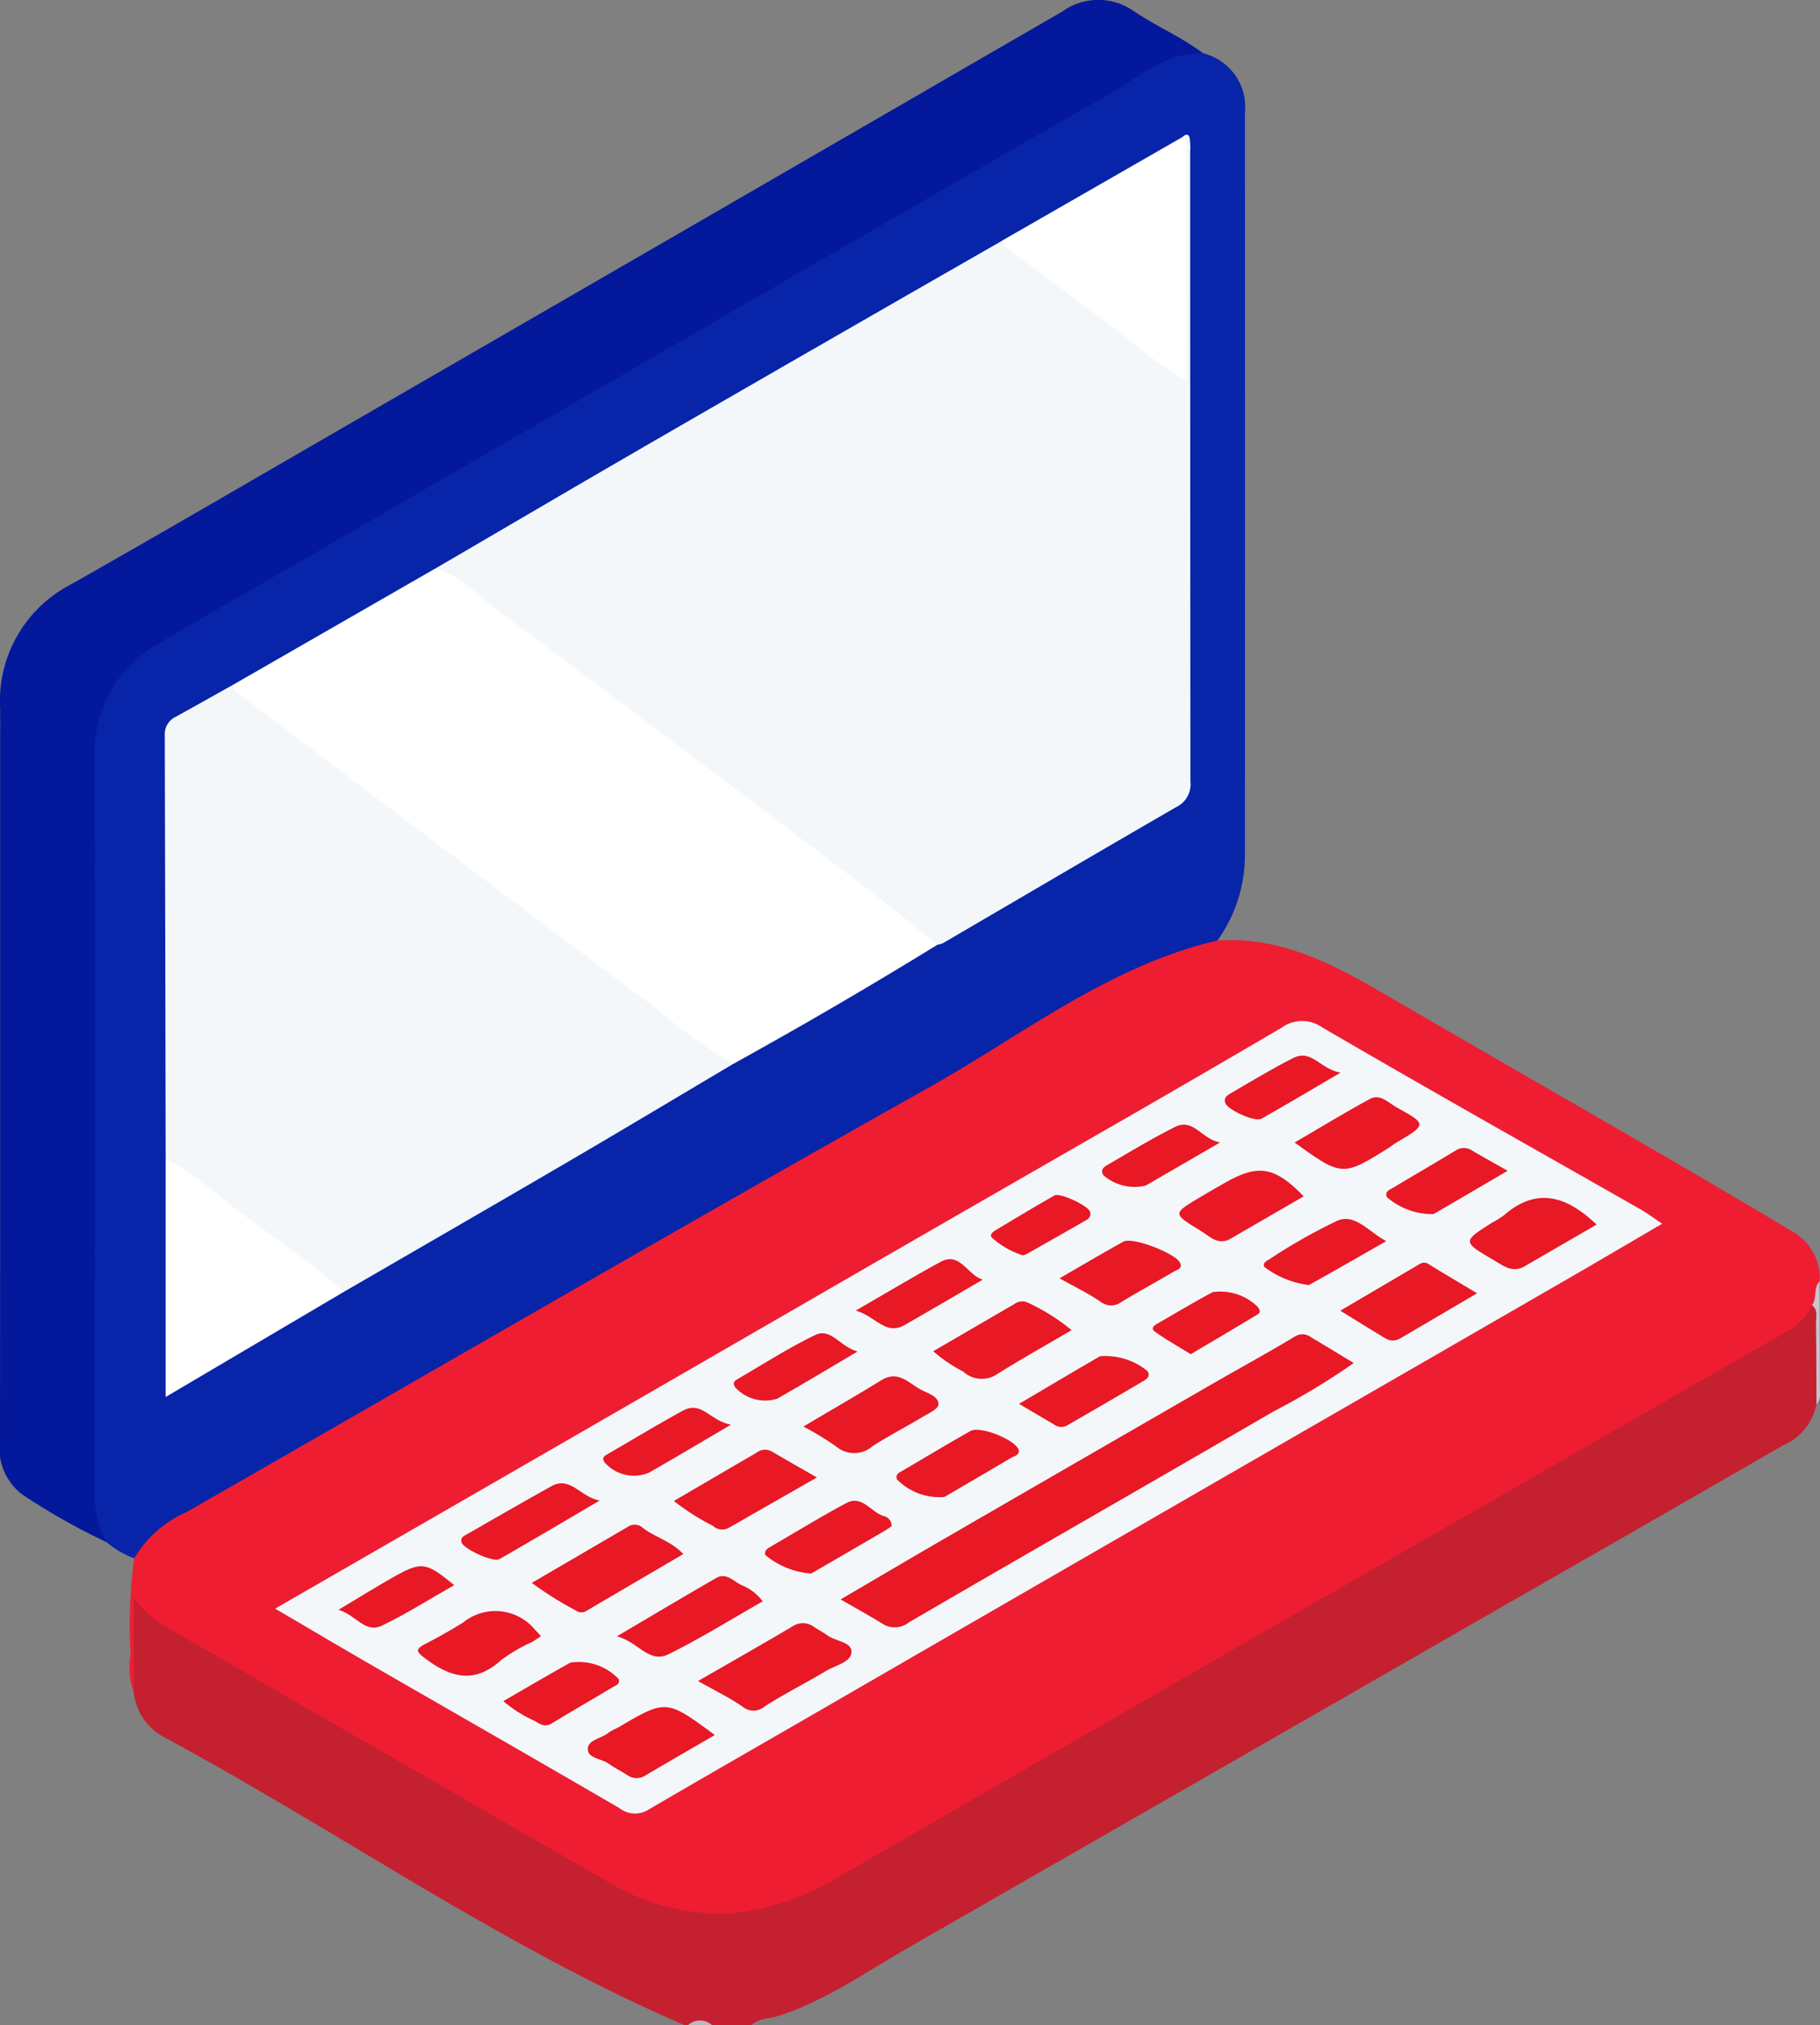 <svg id="laptop" xmlns="http://www.w3.org/2000/svg" width="107.872" height="120" viewBox="0 0 107.872 120">
  <rect x="0" y="0" width="107.872" height="120" fill="#808080" stroke="none"/>
  <path id="Path_458" data-name="Path 458" d="M583.16,577.023a3.346,3.346,0,0,1-1.986,2.447q-7.249,4.182-14.513,8.337-18.572,10.668-37.151,21.325c-2.567,1.467-5,3.206-7.85,4.141-.539.177-1.16.122-1.617.542H517.7a1.8,1.8,0,0,0-1.407,0h-.234c-10.817-4.655-20.447-11.456-30.762-17.019a3.442,3.442,0,0,1-1.867-2.678c-.183-1.939-.029-3.877-.087-5.671.16-.222.247-.252.31-.185,2.626,2.8,6.205,4.138,9.4,6.031,5.948,3.519,12,6.866,17.946,10.389,4.83,2.861,9.434,2.784,14.255-.012,15.946-9.248,31.953-18.391,47.941-27.567,2.371-1.361,4.736-2.733,7.107-4.093a7.046,7.046,0,0,0,2.156-1.589c.172-.216.41-.547.753-.16C583.224,573.185,583.322,575.105,583.16,577.023Z" transform="translate(-475.501 -493.817)" fill="#c42030"/>
  <path id="Path_459" data-name="Path 459" d="M595.5,715.877a1.055,1.055,0,0,1,1.407,0Z" transform="translate(-554.713 -595.877)" fill="#b8b8c2"/>
  <path id="Path_460" data-name="Path 460" d="M582.546,519.335a3.358,3.358,0,0,1-1.514,1.568q-15.732,9.023-31.453,18.064-12.222,7.028-24.436,14.07a14.976,14.976,0,0,1-6.788,2.339,12.983,12.983,0,0,1-7.146-1.859q-12.929-7.443-25.846-14.905a6.4,6.4,0,0,1-2.291-1.952v5.634a4.46,4.46,0,0,1-.186-2.278,29.436,29.436,0,0,1,.215-5.684,2.969,2.969,0,0,1,1.8-2.29c4.078-2.385,8.182-4.723,12.28-7.073Q511.1,516.987,525.013,509c5.511-3.182,11.057-6.3,16.564-9.491a10.48,10.48,0,0,1,5.723-1.781c3.963-.289,7.2,1.592,10.441,3.478,5.311,3.089,10.641,6.146,15.955,9.23q3.884,2.254,7.737,4.561a3.125,3.125,0,0,1,1.555,2.933C582.707,518.354,583.133,519,582.546,519.335Z" transform="translate(-475.145 -441.989)" fill="#ef1d32"/>
  <path id="Path_461" data-name="Path 461" d="M541.5,370.955c-6.383,1.479-11.471,5.543-17.013,8.656-14.762,8.295-29.4,16.806-44.1,25.219a6.707,6.707,0,0,0-3.085,2.732,5.351,5.351,0,0,1-1.64-.95,2.491,2.491,0,0,1-.986-1.914,12.9,12.9,0,0,1-.037-1.523c0-14.184.029-28.368-.021-42.552a8.384,8.384,0,0,1,4.5-7.89c7.151-4.1,14.279-8.243,21.416-12.368q14.765-8.533,29.529-17.067c2.636-1.529,5.282-3.04,7.923-4.56a2.829,2.829,0,0,1,2.677-.355,3.274,3.274,0,0,1,2.469,3.523q.008,22.009,0,44.018A8.692,8.692,0,0,1,541.5,370.955Z" transform="translate(-469.344 -315.221)" fill="#0824a8"/>
  <path id="Path_462" data-name="Path 462" d="M527.992,311.267c-2.168-.1-3.7,1.339-5.4,2.307-8,4.566-15.96,9.191-23.932,13.8q-12.312,7.12-24.619,14.25c-2.668,1.544-5.353,3.059-8,4.635a7.391,7.391,0,0,0-3.752,6.822q.019,21.691-.008,43.382a5.96,5.96,0,0,0,.709,3.03,39.717,39.717,0,0,1-4.977-2.816,3.412,3.412,0,0,1-1.339-3.2q.016-20.34.007-40.68c0-.9.011-1.8,0-2.7a7.78,7.78,0,0,1,4.245-7.389c5.6-3.176,11.166-6.427,16.743-9.65q20.992-12.13,41.974-24.277a3.653,3.653,0,0,1,4.257,0C525.224,309.673,526.714,310.3,527.992,311.267Z" transform="translate(-456.674 -308.103)" fill="#04189b"/>
  <path id="Path_463" data-name="Path 463" d="M822.213,567.959c.311-.419.059-1.013.441-1.409.008,2.093.02,4.186.021,6.278,0,.339.077.706-.2.992-.007-1.592-.006-3.185-.029-4.777C822.436,568.676,822.594,568.255,822.213,567.959Z" transform="translate(-714.812 -490.614)" fill="#c6c6cd"/>
  <path id="Path_464" data-name="Path 464" d="M512.182,548.848c5.867-3.381,11.5-6.625,17.135-9.875q8.959-5.168,17.913-10.342,7.949-4.581,15.905-9.149,4.353-2.509,8.688-5.051a2.07,2.07,0,0,1,2.421-.024c6.258,3.653,12.578,7.2,18.874,10.788.4.227.765.506,1.271.844-1.857,1.085-3.588,2.108-5.329,3.113q-7.944,4.588-15.894,9.166-7.34,4.232-14.679,8.466-7.085,4.089-14.167,8.185c-3.339,1.929-6.686,3.846-10.015,5.792a1.5,1.5,0,0,1-1.717-.09c-4.948-2.883-9.919-5.724-14.88-8.586C515.93,551.058,514.163,550.01,512.182,548.848Z" transform="translate(-495.873 -453.524)" fill="#f3f7fa"/>
  <path id="Path_465" data-name="Path 465" d="M588.74,335.409c.164-.158.357-.231.423.051a3.594,3.594,0,0,1,.033.815q0,18.664.015,37.327a1.487,1.487,0,0,1-.821,1.5c-4.623,2.67-9.225,5.378-13.836,8.07a1.52,1.52,0,0,1-.331.1,14.542,14.542,0,0,1-3.453-2.369q-9.242-7-18.495-13.982c-2.612-1.977-5.235-3.94-7.833-5.935,4.414-2.575,8.818-5.166,13.243-7.721q10.139-5.856,20.3-11.675a3.143,3.143,0,0,1,1.41.788c2.645,1.988,5.309,3.95,7.916,5.988a3.18,3.18,0,0,0,1.233.766,2.3,2.3,0,0,0,.127-1.231q.01-5.722,0-11.445A4.357,4.357,0,0,1,588.74,335.409Z" transform="translate(-518.655 -327.287)" fill="#f3f7fa"/>
  <path id="Path_466" data-name="Path 466" d="M523.589,468.676c-3.245,1.924-6.48,3.864-9.737,5.768-4.435,2.592-8.886,5.157-13.33,7.734a1.665,1.665,0,0,1-.737-.34c-3.094-2.316-6.216-4.594-9.25-6.99-.217-.171-.357-.414-.568-.589q-.021-12.537-.053-25.074a1.144,1.144,0,0,1,.685-1.107c1.126-.622,2.247-1.254,3.37-1.882,2.8,1.925,5.469,4.016,8.172,6.064q9.187,6.962,18.388,13.905A19.928,19.928,0,0,1,523.589,468.676Z" transform="translate(-480.148 -405.621)" fill="#f3f7fa"/>
  <path id="Path_467" data-name="Path 467" d="M533.335,452.147a35.35,35.35,0,0,1-4.78-3.48c-5.27-3.912-10.5-7.879-15.743-11.829q-4.374-3.3-8.741-6.6a.8.8,0,0,1-.356-.572l11.966-6.877c1.481.391,2.483,1.535,3.642,2.4q10.921,8.162,21.769,16.42c1.481,1.122,2.913,2.308,4.368,3.464Q539.481,448.753,533.335,452.147Z" transform="translate(-489.894 -389.092)" fill="#fff"/>
  <path id="Path_468" data-name="Path 468" d="M669.36,335.744a.8.8,0,0,1,.254.738c0,4.526,0,9.051,0,13.727a29.322,29.322,0,0,1-3.714-2.7c-2.3-1.728-4.608-3.434-6.908-5.156a2.858,2.858,0,0,1-.386-.435Z" transform="translate(-599.275 -327.623)" fill="#fff"/>
  <path id="Path_469" data-name="Path 469" d="M490.093,541.711a27.574,27.574,0,0,1,4.2,3.055c2.143,1.587,4.362,3.079,6.355,4.863l-10.555,6.226Z" transform="translate(-480.274 -473.073)" fill="#fff"/>
  <path id="Path_470" data-name="Path 470" d="M626.249,592.912c2.157-1.262,4.124-2.425,6.1-3.569q7.981-4.618,15.971-9.223c1.618-.933,3.26-1.827,4.861-2.789a.821.821,0,0,1,.962.058c.8.469,1.6.959,2.518,1.517a41.585,41.585,0,0,1-4.74,2.859c-7.2,4.189-14.429,8.316-21.624,12.507a1.344,1.344,0,0,1-1.586.07C627.963,593.88,627.19,593.457,626.249,592.912Z" transform="translate(-576.425 -498.135)" fill="#e81825"/>
  <path id="Path_471" data-name="Path 471" d="M597.487,638.9c2-1.153,3.79-2.172,5.565-3.216a1.1,1.1,0,0,1,1.3,0c.256.177.54.315.788.5.487.365,1.474.393,1.443,1s-.955.785-1.506,1.115c-1.2.72-2.462,1.351-3.641,2.107a1.024,1.024,0,0,1-1.345-.015C599.328,639.873,598.488,639.464,597.487,638.9Z" transform="translate(-556.114 -539.285)" fill="#e81825"/>
  <path id="Path_472" data-name="Path 472" d="M563.949,619.058c1.919-1.119,3.793-2.211,5.666-3.306a.718.718,0,0,1,.871.009c.725.589,1.694.791,2.445,1.589-1.927,1.129-3.825,2.24-5.721,3.353a.561.561,0,0,1-.657-.011A21.127,21.127,0,0,1,563.949,619.058Z" transform="translate(-532.43 -525.26)" fill="#e81825"/>
  <path id="Path_473" data-name="Path 473" d="M601.087,602.118c-1.855,1.06-3.528,2.014-5.2,2.974a.81.81,0,0,1-.961-.107,13.956,13.956,0,0,1-2.317-1.475c1.667-.973,3.291-1.924,4.918-2.871a.8.8,0,0,1,.874-.069C599.225,601.055,600.057,601.525,601.087,602.118Z" transform="translate(-552.67 -514.566)" fill="#e81825"/>
  <path id="Path_474" data-name="Path 474" d="M644.933,573.509l4.809-2.794a.765.765,0,0,1,.774-.094,12.018,12.018,0,0,1,2.616,1.639c-1.533.9-2.985,1.718-4.4,2.6a1.626,1.626,0,0,1-2.023-.144A8.68,8.68,0,0,1,644.933,573.509Z" transform="translate(-589.62 -493.44)" fill="#e81825"/>
  <path id="Path_475" data-name="Path 475" d="M618.723,588.674c1.624-.961,3.137-1.828,4.619-2.744,1.037-.641,1.661.219,2.418.591.4.2,1,.385.973.848-.016.268-.6.53-.962.745-.965.578-1.965,1.1-2.916,1.7a1.663,1.663,0,0,1-2.2.029A16.385,16.385,0,0,0,618.723,588.674Z" transform="translate(-571.111 -504.138)" fill="#e81825"/>
  <path id="Path_476" data-name="Path 476" d="M735.152,564.576c-1.6.94-3.06,1.8-4.526,2.656a.845.845,0,0,1-.895.021c-.858-.515-1.706-1.045-2.685-1.647l4.735-2.782a.474.474,0,0,1,.538.049C733.206,563.416,734.1,563.944,735.152,564.576Z" transform="translate(-647.607 -487.938)" fill="#e81825"/>
  <path id="Path_477" data-name="Path 477" d="M760.708,551.284l-4.278,2.477c-.724.419-1.286-.061-1.836-.381-1.852-1.078-1.843-1.1-.074-2.213a5.4,5.4,0,0,0,.691-.431C757.159,549.037,758.928,549.587,760.708,551.284Z" transform="translate(-666.076 -478.718)" fill="#e81825"/>
  <path id="Path_478" data-name="Path 478" d="M589.757,627.472c-1.881,1.07-3.684,2.2-5.584,3.136-1.157.568-1.791-.734-3.062-1.062,2.17-1.277,4.024-2.383,5.895-3.459.593-.341,1.018.2,1.483.419A2.949,2.949,0,0,1,589.757,627.472Z" transform="translate(-544.55 -532.581)" fill="#e81825"/>
  <path id="Path_479" data-name="Path 479" d="M582.789,654.056c-1.434.833-2.783,1.606-4.119,2.4a.958.958,0,0,1-1.09-.042c-.365-.225-.748-.423-1.1-.671-.425-.3-1.264-.3-1.218-.908.038-.5.841-.584,1.249-.934a3.53,3.53,0,0,1,.517-.273C579.907,651.929,579.907,651.929,582.789,654.056Z" transform="translate(-540.421 -551.242)" fill="#e81825"/>
  <path id="Path_480" data-name="Path 480" d="M701.957,545.739l-4.328,2.507c-.748.433-1.233-.133-1.783-.467-1.667-1.013-1.669-1.012-.04-1.983q.751-.447,1.513-.877C699.267,543.814,700.259,543.98,701.957,545.739Z" transform="translate(-624.687 -474.847)" fill="#e81825"/>
  <path id="Path_481" data-name="Path 481" d="M717.836,532.077c1.512-.882,2.965-1.77,4.459-2.582.617-.335,1.109.24,1.588.5,1.808,1,1.794,1.02-.023,2.09-.167.1-.316.228-.481.331C720.689,534.1,720.62,534.093,717.836,532.077Z" transform="translate(-641.103 -464.374)" fill="#e81825"/>
  <path id="Path_482" data-name="Path 482" d="M548.283,634.528c-.221.143-.374.252-.536.345a9.893,9.893,0,0,0-1.812,1.059c-1.573,1.441-3.009,1.057-4.52-.092-.5-.377-.625-.524-.006-.844q1.141-.59,2.238-1.266a3.043,3.043,0,0,1,4.293.43C548.044,634.257,548.134,634.368,548.283,634.528Z" transform="translate(-516.218 -537.57)" fill="#e81825"/>
  <path id="Path_483" data-name="Path 483" d="M618.5,612.3c-.124.082-.275.192-.436.286-1.442.841-2.883,1.684-4.33,2.516A4.793,4.793,0,0,1,611.009,614c-.061-.287.168-.4.372-.519,1.479-.856,2.936-1.752,4.442-2.555.96-.511,1.48.6,2.269.786A.583.583,0,0,1,618.5,612.3Z" transform="translate(-565.656 -521.859)" fill="#e81825"/>
  <path id="Path_484" data-name="Path 484" d="M662.236,584.308c1.734-1.021,3.262-1.93,4.8-2.822a3.936,3.936,0,0,1,2.807.873c.193.29-.007.459-.189.567-1.532.907-3.074,1.8-4.616,2.688a.726.726,0,0,1-.766-.112C663.645,585.141,663.022,584.77,662.236,584.308Z" transform="translate(-601.839 -501.118)" fill="#e81825"/>
  <path id="Path_485" data-name="Path 485" d="M644.772,597.753c-.035.25-.3.288-.494.4q-1.958,1.158-3.924,2.3a3.537,3.537,0,0,1-2.813-1.043c-.106-.314.134-.4.332-.513,1.342-.786,2.675-1.588,4.03-2.353C642.508,596.2,644.8,597.164,644.772,597.753Z" transform="translate(-584.381 -511.746)" fill="#e81825"/>
  <path id="Path_486" data-name="Path 486" d="M557.924,608.283c-2.137,1.254-4.029,2.38-5.941,3.473-.37.212-2.108-.6-2.237-.972-.107-.314.131-.4.331-.513,1.655-.944,3.3-1.9,4.968-2.827C556.2,606.8,556.743,608.068,557.924,608.283Z" transform="translate(-522.382 -519.366)" fill="#e81825"/>
  <path id="Path_487" data-name="Path 487" d="M670.412,560.561c1.374-.792,2.569-1.5,3.785-2.173.549-.3,3.161.718,3.369,1.276.127.339-.177.382-.353.485-1.038.607-2.091,1.189-3.124,1.806a1.016,1.016,0,0,1-1.262-.017C672.128,561.456,671.353,561.088,670.412,560.561Z" transform="translate(-607.613 -484.811)" fill="#e81825"/>
  <path id="Path_488" data-name="Path 488" d="M718.883,555.262c-1.68.957-3.126,1.791-4.583,2.6a5.477,5.477,0,0,1-2.656-1.086c-.066-.249.139-.34.3-.433a32.974,32.974,0,0,1,4.057-2.3C717.031,553.622,717.8,554.663,718.883,555.262Z" transform="translate(-636.721 -481.713)" fill="#e81825"/>
  <path id="Path_489" data-name="Path 489" d="M743.5,540.991c-1.581.925-2.984,1.751-4.392,2.567a4.144,4.144,0,0,1-2.759-1c-.145-.317.1-.407.292-.522,1.268-.753,2.542-1.5,3.8-2.259a.874.874,0,0,1,.98.031C742.055,540.178,742.694,540.535,743.5,540.991Z" transform="translate(-654.143 -471.613)" fill="#e81825"/>
  <path id="Path_490" data-name="Path 490" d="M585.939,593.033c-1.858,1.089-3.358,1.985-4.874,2.851a2.313,2.313,0,0,1-2.605-.595c-.22-.306-.024-.4.184-.523,1.482-.859,2.949-1.749,4.453-2.567C584.2,591.6,584.728,592.836,585.939,593.033Z" transform="translate(-542.608 -508.612)" fill="#e81825"/>
  <path id="Path_491" data-name="Path 491" d="M558.211,645.512c1.41-.812,2.679-1.558,3.964-2.276a3.256,3.256,0,0,1,2.861.957c.122.324-.18.4-.353.5-1.194.721-2.407,1.413-3.6,2.141-.429.262-.708.029-1.049-.165A7.336,7.336,0,0,1,558.211,645.512Z" transform="translate(-528.378 -544.709)" fill="#e81825"/>
  <path id="Path_492" data-name="Path 492" d="M612.04,578.078c-1.771,1.043-3.26,1.939-4.769,2.8a2.412,2.412,0,0,1-2.485-.673c-.205-.308.009-.416.2-.529,1.508-.873,2.979-1.824,4.546-2.575C610.46,576.656,610.972,577.785,612.04,578.078Z" transform="translate(-561.209 -497.992)" fill="#e81825"/>
  <path id="Path_493" data-name="Path 493" d="M629.285,565.111c1.871-1.079,3.429-2.021,5.028-2.888,1.169-.634,1.593.8,2.506,1.049-1.54.9-3.074,1.8-4.62,2.686C631.046,566.618,630.468,565.43,629.285,565.111Z" transform="translate(-578.569 -487.446)" fill="#e81825"/>
  <path id="Path_494" data-name="Path 494" d="M691.462,572.2c-.767-.477-1.473-.871-2.125-1.341-.291-.21-.006-.385.2-.5,1.073-.616,2.133-1.256,3.225-1.836a3.146,3.146,0,0,1,2.7.9c.1.153.142.313-.005.4C694.133,570.626,692.81,571.4,691.462,572.2Z" transform="translate(-620.889 -491.952)" fill="#e81825"/>
  <path id="Path_495" data-name="Path 495" d="M685.986,535.983c-1.654.96-3.025,1.759-4.4,2.551a2.8,2.8,0,0,1-2.517-.611c-.222-.361.09-.518.292-.636,1.306-.761,2.6-1.543,3.953-2.221C684.4,534.517,684.877,535.781,685.986,535.983Z" transform="translate(-613.672 -468.284)" fill="#e81825"/>
  <path id="Path_496" data-name="Path 496" d="M710.607,522.017c-1.761,1.03-3.216,1.9-4.69,2.732-.368.209-1.964-.509-2.13-.914-.146-.355.155-.5.367-.628,1.206-.7,2.4-1.428,3.649-2.056C708.9,520.6,709.409,521.814,710.607,522.017Z" transform="translate(-631.155 -458.454)" fill="#e81825"/>
  <path id="Path_497" data-name="Path 497" d="M524.935,626.579c1.275-.761,2.264-1.378,3.279-1.951,1.646-.929,1.933-.884,3.584.488-1.449.821-2.826,1.7-4.286,2.4C526.505,627.995,525.98,626.869,524.935,626.579Z" transform="translate(-504.879 -531.183)" fill="#e81825"/>
  <path id="Path_498" data-name="Path 498" d="M658.477,552.689a4.925,4.925,0,0,1-1.8-1.02c-.2-.153-.016-.346.161-.451,1.168-.7,2.329-1.4,3.511-2.073.336-.19,2,.608,2.111.957a.4.4,0,0,1-.207.491c-1.178.679-2.361,1.349-3.544,2.018A1.333,1.333,0,0,1,658.477,552.689Z" transform="translate(-597.855 -478.302)" fill="#e81825"/>
</svg>
